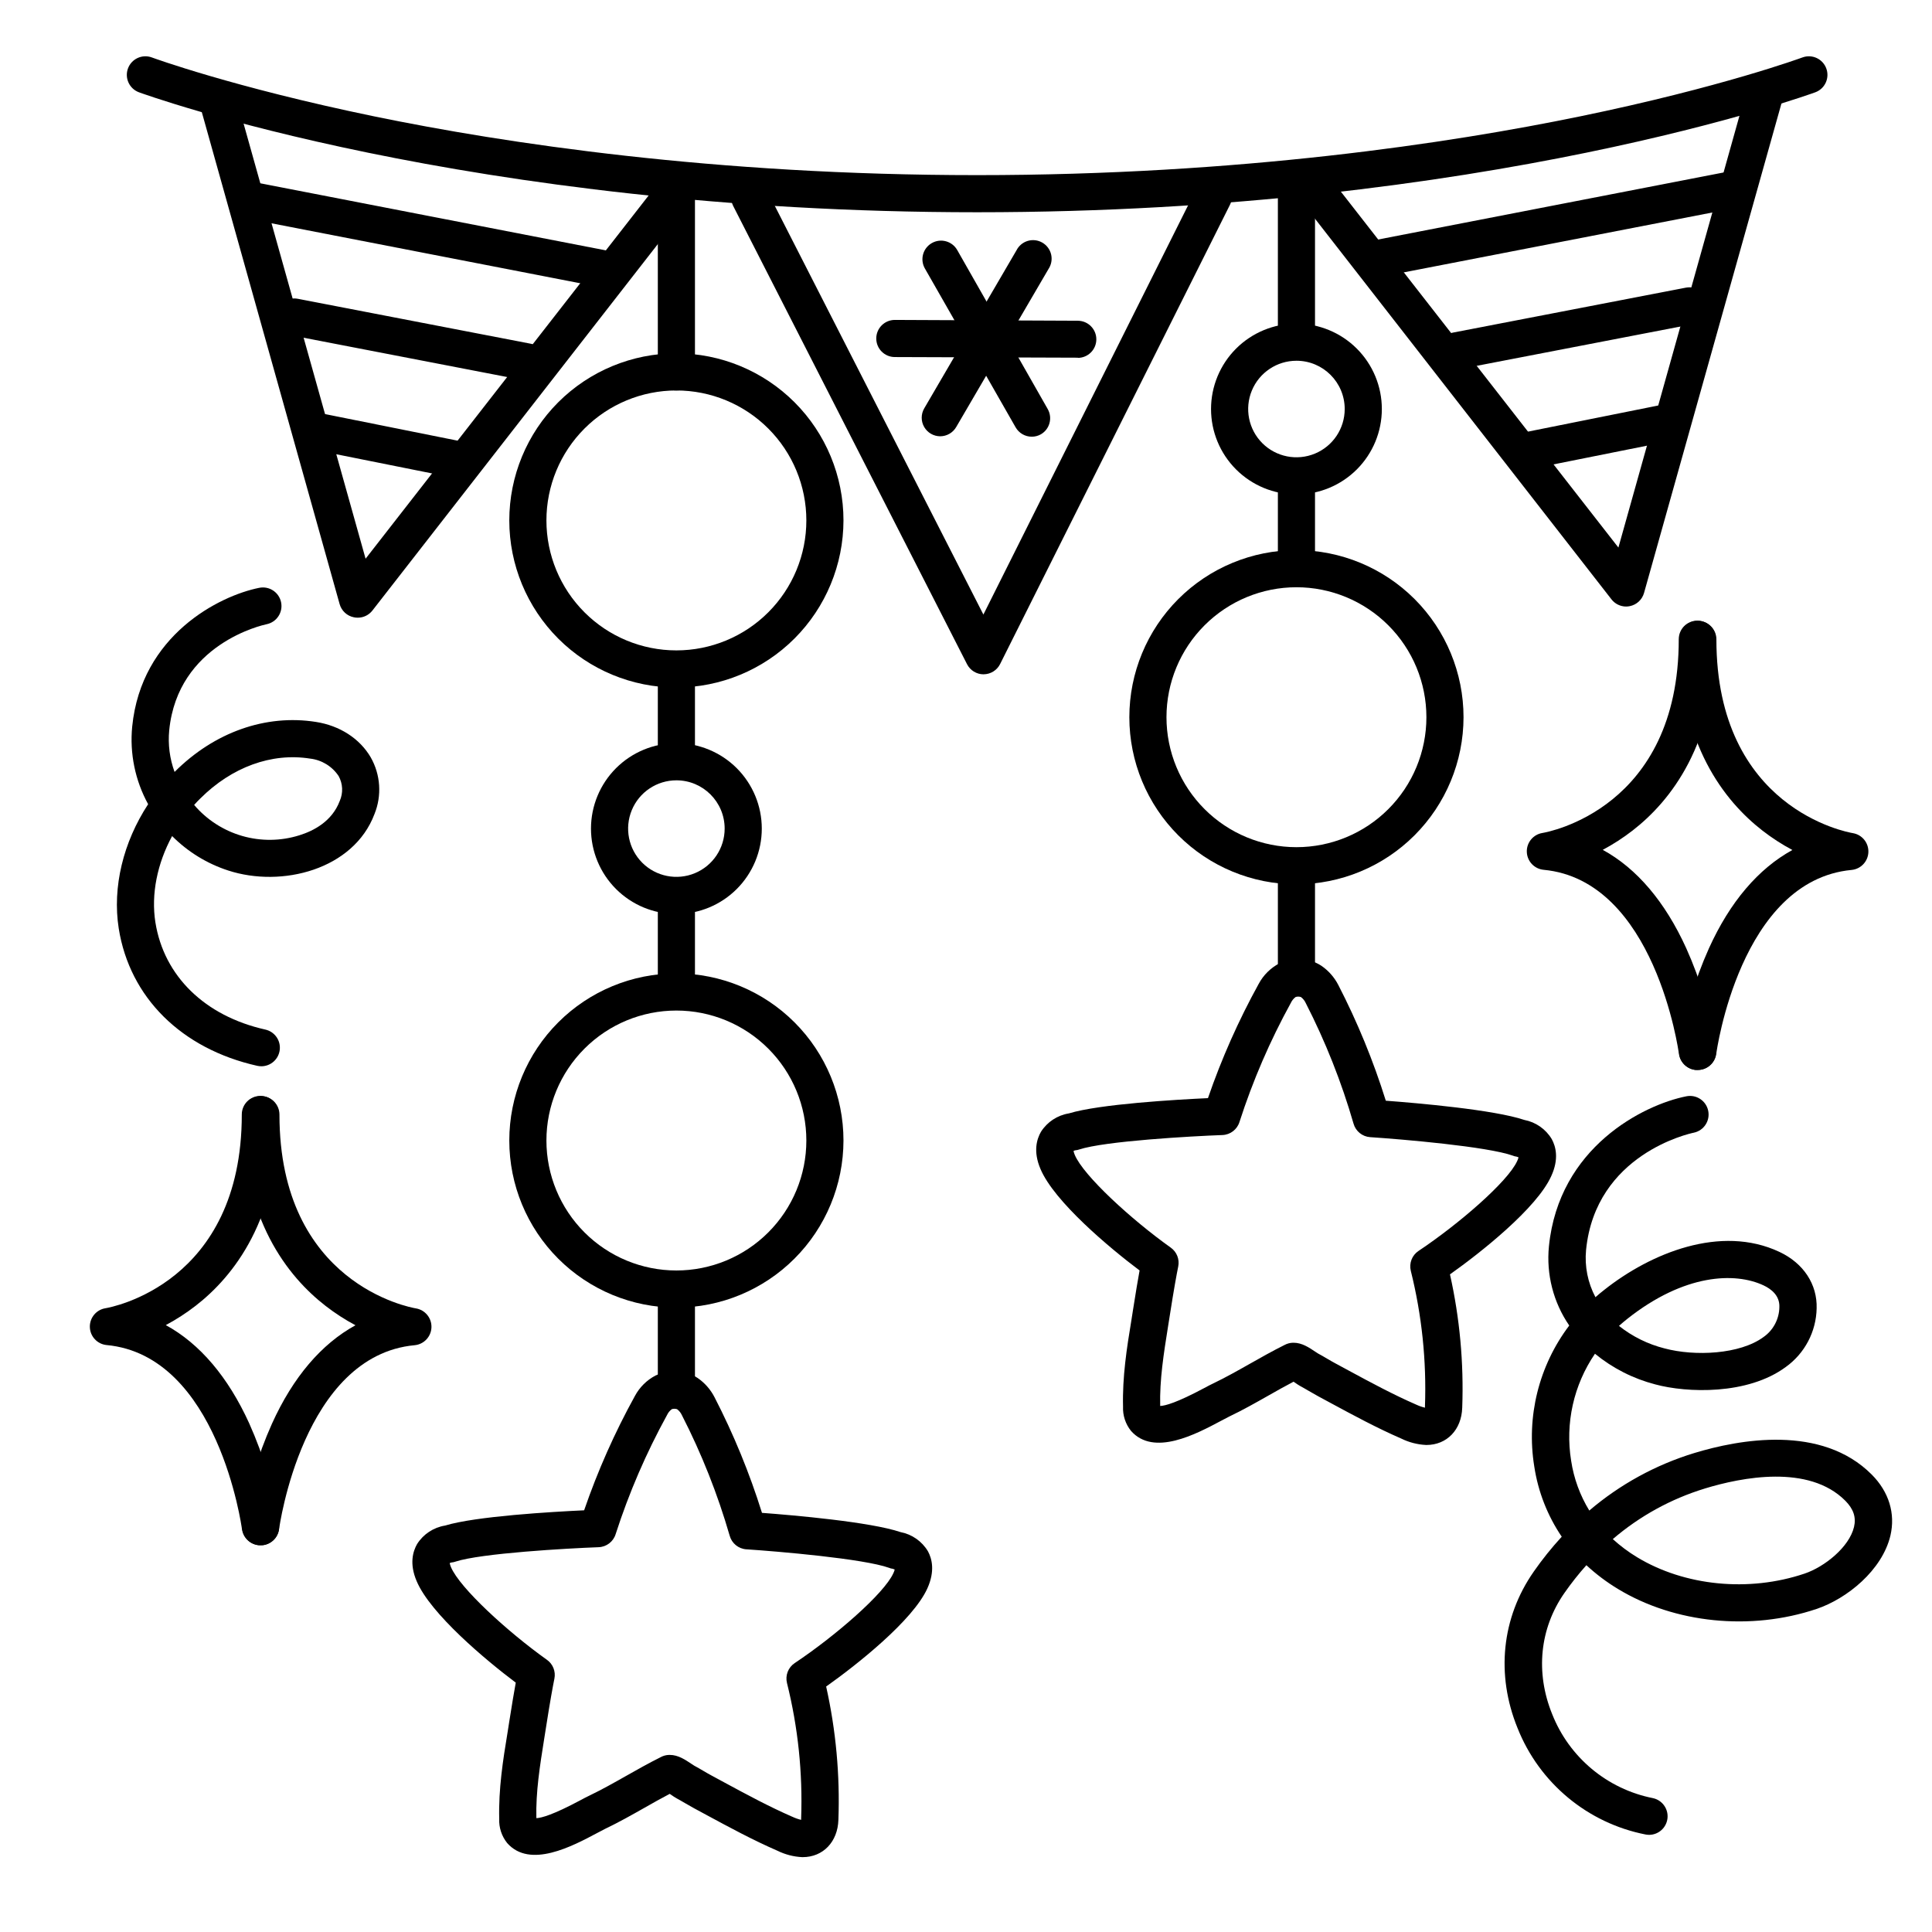 <?xml version="1.0" encoding="UTF-8"?>
<!-- Uploaded to: ICON Repo, www.svgrepo.com, Generator: ICON Repo Mixer Tools -->
<svg fill="#000000" width="800px" height="800px" version="1.1" viewBox="144 144 512 512" xmlns="http://www.w3.org/2000/svg">
 <g>
  <path d="m356.7 636.16h-0.148c-2.258-0.113-4.465-0.688-6.496-1.684-6.535-2.844-12.715-6.188-18.695-9.418-1.113-0.609-2.234-1.211-3.356-1.812-0.809-0.441-1.664-0.934-2.508-1.426-0.848-0.492-1.477-0.867-2.176-1.238-0.5-0.277-0.984-0.602-1.523-0.984l-0.316-0.207c-2.242 1.172-4.438 2.41-6.723 3.711-3.305 1.871-6.731 3.809-10.352 5.539-0.531 0.254-1.23 0.629-2.055 1.074-6.699 3.57-17.918 9.555-23.941 2.715-1.457-1.812-2.211-4.09-2.113-6.414-0.195-7.871 0.984-15.527 2.215-22.926l0.441-2.812c0.719-4.625 1.301-7.981 1.73-10.363-7.871-5.902-22.633-18.242-26.273-26.914-1.969-4.625-0.984-7.871 0.137-9.84h0.004c1.656-2.606 4.348-4.379 7.398-4.871 8.137-2.481 28.438-3.652 36.852-4.043v-0.004c3.602-10.465 8.102-20.598 13.449-30.285 1.242-2.324 3.156-4.223 5.492-5.441 2.703-1.246 5.769-1.441 8.609-0.551 0.887 0.289 1.73 0.691 2.508 1.199 1.895 1.301 3.438 3.051 4.488 5.098 5.074 9.836 9.285 20.098 12.586 30.66 8.395 0.629 28.652 2.383 36.715 5.098 3.031 0.578 5.676 2.426 7.262 5.078 1.074 1.969 1.918 5.254-0.148 9.84-3.836 8.492-18.695 20.262-26.824 26.008 2.59 11.586 3.68 23.461 3.246 35.324-0.176 5.856-4.074 9.891-9.484 9.891zm-35.426-27.09h0.215c2.242 0 4.102 1.277 5.746 2.371 0.277 0.188 0.531 0.363 0.727 0.473 0.797 0.422 1.633 0.914 2.469 1.406 0.836 0.492 1.496 0.875 2.203 1.25l3.387 1.832c6.062 3.277 11.809 6.375 17.938 9.055l0.008-0.004c0.746 0.355 1.531 0.633 2.34 0.828 0.012-0.105 0.012-0.211 0-0.316 0.441-12.102-0.82-24.203-3.75-35.957-0.496-2.012 0.32-4.121 2.047-5.273 10.629-7.086 23.676-18.352 26.145-23.824v0.004c0.156-0.316 0.273-0.645 0.355-0.984-0.184-0.082-0.375-0.148-0.57-0.199-0.301-0.023-0.598-0.102-0.875-0.227-6.781-2.449-29.629-4.379-37.863-4.922l-0.004 0.004c-2.086-0.141-3.859-1.582-4.418-3.602-3.188-11.02-7.422-21.711-12.652-31.922-0.273-0.609-0.688-1.141-1.211-1.555l-0.117-0.07c-0.441-0.133-0.91-0.133-1.348 0-0.547 0.398-0.98 0.926-1.262 1.535-5.539 10.07-10.102 20.645-13.629 31.578-0.613 2.004-2.43 3.398-4.523 3.473-8.246 0.305-31.145 1.586-37.984 3.836v0.004c-0.316 0.113-0.648 0.184-0.984 0.207-0.168 0.035-0.336 0.09-0.492 0.164 0.074 0.355 0.184 0.703 0.324 1.035 2.32 5.551 15.035 17.18 25.457 24.602 1.586 1.125 2.356 3.082 1.969 4.988-0.422 2.086-1.152 6.031-2.242 13.027l-0.453 2.844c-1.16 7.273-2.254 14.141-2.086 21.098 1.379-0.051 4.508-0.926 11.582-4.703 0.984-0.512 1.812-0.984 2.441-1.258 3.316-1.594 6.445-3.356 9.75-5.227 2.953-1.672 6.004-3.394 9.199-4.988v-0.004c0.668-0.355 1.41-0.555 2.164-0.578z"/>
  <path d="m522.02 526.93h-0.148c-2.258-0.113-4.465-0.684-6.496-1.68-6.535-2.844-12.715-6.188-18.695-9.418-1.113-0.609-2.234-1.211-3.356-1.812-0.809-0.441-1.664-0.934-2.508-1.426-0.848-0.492-1.477-0.867-2.176-1.238-0.5-0.277-0.984-0.602-1.523-0.984l-0.316-0.207c-2.242 1.172-4.438 2.41-6.723 3.711-3.305 1.871-6.731 3.809-10.352 5.539-0.531 0.254-1.23 0.629-2.055 1.074-6.699 3.57-17.918 9.555-23.941 2.715-1.457-1.812-2.211-4.094-2.113-6.418-0.195-7.871 0.984-15.527 2.215-22.926l0.441-2.812c0.719-4.625 1.301-7.981 1.73-10.363-7.871-5.902-22.633-18.242-26.273-26.914-1.969-4.625-0.984-7.871 0.137-9.84h0.004c1.656-2.606 4.348-4.375 7.398-4.871 8.137-2.481 28.438-3.652 36.852-4.043 3.602-10.465 8.102-20.598 13.449-30.289 1.242-2.324 3.156-4.219 5.492-5.441 2.703-1.242 5.769-1.441 8.609-0.551 0.887 0.289 1.73 0.691 2.508 1.203 1.895 1.301 3.438 3.051 4.488 5.094 5.074 9.84 9.285 20.098 12.586 30.664 8.395 0.629 28.652 2.383 36.715 5.098 3.031 0.578 5.676 2.426 7.262 5.074 1.074 1.969 1.969 5.254-0.148 9.84-3.836 8.492-18.695 20.262-26.824 26.008 2.59 11.59 3.68 23.461 3.246 35.328-0.176 5.856-4.074 9.887-9.484 9.887zm-35.426-27.09h0.215c2.242 0 4.102 1.277 5.746 2.371 0.277 0.188 0.531 0.363 0.727 0.473 0.797 0.422 1.633 0.914 2.469 1.406 0.836 0.492 1.496 0.875 2.203 1.25l3.387 1.832c6.062 3.277 11.809 6.375 17.938 9.055h0.008c0.746 0.355 1.531 0.633 2.34 0.824 0.012-0.105 0.012-0.211 0-0.312 0.441-12.102-0.82-24.207-3.75-35.957-0.496-2.016 0.32-4.125 2.047-5.273 10.629-7.086 23.676-18.352 26.145-23.824 0.156-0.312 0.273-0.645 0.355-0.984-0.184-0.082-0.375-0.145-0.57-0.195-0.301-0.027-0.598-0.102-0.875-0.227-6.781-2.449-29.629-4.379-37.863-4.922h-0.004c-2.086-0.137-3.859-1.582-4.418-3.602-3.188-11.02-7.422-21.707-12.652-31.918-0.273-0.609-0.688-1.145-1.211-1.555l-0.117-0.07c-0.441-0.133-0.91-0.133-1.348 0-0.547 0.395-0.98 0.926-1.262 1.535-5.539 10.066-10.102 20.641-13.629 31.578-0.613 2.004-2.43 3.398-4.523 3.473-8.246 0.305-31.145 1.586-37.984 3.836-0.316 0.113-0.648 0.184-0.984 0.207-0.168 0.035-0.336 0.094-0.492 0.168 0.074 0.355 0.184 0.699 0.324 1.031 2.32 5.551 15.035 17.18 25.457 24.602 1.586 1.129 2.356 3.082 1.969 4.988-0.422 2.086-1.152 6.031-2.242 13.027l-0.453 2.844c-1.16 7.273-2.254 14.141-2.086 21.098 1.379-0.051 4.508-0.926 11.582-4.703 0.984-0.512 1.812-0.984 2.441-1.258 3.316-1.594 6.445-3.356 9.75-5.227 2.953-1.672 6.004-3.394 9.199-4.988 0.668-0.355 1.41-0.555 2.164-0.582z"/>
  <path d="m323.25 247.48c-2.719 0-4.918-2.203-4.918-4.918v-47.234c0-2.715 2.199-4.918 4.918-4.918s4.922 2.203 4.922 4.918v47.234c0 1.305-0.52 2.555-1.441 3.477-0.926 0.926-2.176 1.441-3.481 1.441z"/>
  <path d="m323.25 350.25c-2.719 0-4.918-2.203-4.918-4.918v-23.5c0-2.715 2.199-4.918 4.918-4.918s4.922 2.203 4.922 4.918v23.5c0 1.305-0.52 2.555-1.441 3.477-0.926 0.926-2.176 1.441-3.481 1.441z"/>
  <path d="m323.25 411.23c-2.719 0-4.918-2.203-4.918-4.918v-24.465c0-2.715 2.199-4.918 4.918-4.918s4.922 2.203 4.922 4.918v24.465c0 1.305-0.52 2.555-1.441 3.477-0.926 0.926-2.176 1.441-3.481 1.441z"/>
  <path d="m323.25 516.11c-2.719 0-4.918-2.203-4.918-4.918v-24.543c0-2.715 2.199-4.918 4.918-4.918s4.922 2.203 4.922 4.918v24.543c0 1.305-0.52 2.555-1.441 3.477-0.926 0.926-2.176 1.441-3.481 1.441z"/>
  <path d="m487.57 238.07c-2.715 0-4.918-2.203-4.918-4.918v-40.777c0-2.719 2.203-4.922 4.918-4.922 2.719 0 4.922 2.203 4.922 4.922v40.777c0 1.305-0.52 2.555-1.441 3.477-0.922 0.922-2.176 1.441-3.481 1.441z"/>
  <path d="m487.57 298.81c-2.715 0-4.918-2.203-4.918-4.918v-22.742c0-2.715 2.203-4.918 4.918-4.918 2.719 0 4.922 2.203 4.922 4.918v22.742c0 2.715-2.203 4.918-4.922 4.918z"/>
  <path d="m487.57 406.89c-2.715 0-4.918-2.203-4.918-4.922v-27.668c0-2.719 2.203-4.922 4.918-4.922 2.719 0 4.922 2.203 4.922 4.922v27.668c0 1.305-0.52 2.559-1.441 3.481-0.922 0.922-2.176 1.441-3.481 1.441z"/>
  <path d="m238.78 307.69c-0.332 0.004-0.664-0.027-0.984-0.098-1.82-0.355-3.285-1.707-3.789-3.492l-36.715-131.06c-0.734-2.617 0.793-5.332 3.41-6.066s5.332 0.793 6.066 3.41l34.117 121.68 77.684-99.688c1.691-2.074 4.727-2.422 6.84-0.777 2.109 1.641 2.523 4.672 0.926 6.816l-83.641 107.38c-0.938 1.207-2.387 1.91-3.914 1.898z"/>
  <path d="m574.95 304.74c-1.52 0-2.953-0.699-3.887-1.898l-83.641-107.38c-1.438-2.144-0.973-5.031 1.059-6.621 2.031-1.586 4.945-1.336 6.676 0.578l77.734 99.688 34.117-121.68c0.816-2.512 3.469-3.93 6.012-3.215 2.539 0.711 4.066 3.305 3.457 5.871l-36.793 131.06c-0.504 1.785-1.969 3.137-3.789 3.496-0.309 0.066-0.625 0.098-0.945 0.098z"/>
  <path d="m404.65 322.7c-1.848 0-3.539-1.039-4.379-2.688l-61.875-121.25c-0.641-1.168-0.781-2.543-0.391-3.812 0.391-1.273 1.281-2.332 2.465-2.938s2.562-0.707 3.824-0.277c1.258 0.426 2.289 1.348 2.859 2.547l57.457 112.58 56.539-113.03c1.23-2.43 4.195-3.406 6.625-2.176 2.43 1.227 3.402 4.191 2.176 6.621l-60.902 121.69c-0.828 1.664-2.519 2.719-4.379 2.727z"/>
  <path d="m402.95 200.25c-135.11 0-221.28-31.488-222.13-31.793-2.547-0.945-3.848-3.777-2.902-6.328 0.945-2.547 3.777-3.848 6.328-2.902 0.215 0.078 21.43 7.871 58.844 15.598 34.508 7.113 90.262 15.586 159.86 15.586 69.598 0 125.35-8.473 159.86-15.586 37.391-7.703 58.625-15.52 58.844-15.598h0.004c2.547-0.945 5.379 0.355 6.324 2.902 0.949 2.551-0.352 5.383-2.902 6.328-0.844 0.305-87.016 31.793-222.13 31.793z"/>
  <path d="m593.85 427.55c-2.488 0.02-4.602-1.82-4.922-4.289-0.07-0.5-6.309-45.984-35.875-48.758-2.457-0.246-4.352-2.273-4.43-4.742s1.688-4.613 4.125-5.012c1.457-0.246 36.141-6.504 36.141-51.344 0-2.719 2.203-4.922 4.922-4.922 2.715 0 4.918 2.203 4.918 4.922 0 27.738-11.996 42.871-22.051 50.676-2.492 1.934-5.144 3.652-7.93 5.137 9.023 4.922 16.531 13.777 22.121 26.066 3.828 8.512 6.484 17.5 7.898 26.727 0.344 2.695-1.562 5.156-4.258 5.5-0.219 0.027-0.441 0.043-0.66 0.039z"/>
  <path d="m593.89 427.55h-0.629c-2.691-0.348-4.594-2.809-4.25-5.5 1.406-9.223 4.055-18.215 7.871-26.727 5.578-12.32 13.098-21.117 22.121-26.066-2.785-1.484-5.438-3.203-7.93-5.137-10.055-7.805-22.051-22.938-22.051-50.676 0-2.719 2.199-4.918 4.918-4.918s4.922 2.199 4.922 4.918c0 44.84 34.688 51.098 36.164 51.344h-0.004c2.438 0.402 4.199 2.551 4.117 5.019s-1.984 4.496-4.441 4.734c-29.59 2.773-35.816 48.293-35.875 48.758h-0.004c-0.336 2.457-2.449 4.277-4.93 4.25z"/>
  <path d="m213.04 553.5c-2.492 0.02-4.602-1.824-4.922-4.293-0.07-0.5-6.309-45.984-35.875-48.758v0.004c-2.457-0.246-4.356-2.273-4.43-4.742-0.078-2.469 1.688-4.613 4.125-5.012 1.457-0.246 36.141-6.504 36.141-51.344 0-2.719 2.203-4.922 4.922-4.922 2.715 0 4.918 2.203 4.918 4.922 0 27.738-11.996 42.871-22.051 50.676-2.492 1.934-5.148 3.652-7.93 5.137 9.023 4.922 16.531 13.777 22.121 26.066h-0.004c3.82 8.512 6.469 17.5 7.875 26.727 0.176 1.293-0.172 2.606-0.965 3.644-0.789 1.039-1.961 1.719-3.258 1.895-0.223 0.016-0.445 0.016-0.668 0z"/>
  <path d="m213.09 553.5h-0.629c-2.691-0.348-4.594-2.809-4.25-5.5 1.406-9.223 4.055-18.215 7.871-26.727 5.578-12.32 13.098-21.117 22.121-26.066-2.785-1.484-5.438-3.203-7.93-5.137-10.055-7.805-22.051-22.938-22.051-50.676h-0.004c0-2.719 2.203-4.922 4.922-4.922s4.918 2.203 4.918 4.922c0 44.84 34.688 51.098 36.164 51.344 2.438 0.402 4.199 2.551 4.117 5.019-0.082 2.469-1.984 4.496-4.441 4.734-29.641 2.734-35.867 48.254-35.938 48.715-0.316 2.453-2.398 4.289-4.871 4.293z"/>
  <path d="m487.57 378.35c-11.742 0-23.008-4.668-31.309-12.969-8.305-8.305-12.973-19.57-12.973-31.312 0-11.742 4.668-23.008 12.973-31.312 8.301-8.301 19.566-12.969 31.309-12.969 11.746 0 23.008 4.668 31.312 12.969 8.305 8.305 12.969 19.57 12.969 31.312-0.012 11.738-4.684 22.996-12.984 31.297-8.301 8.301-19.555 12.969-31.297 12.984zm0-78.719v-0.004c-9.133 0-17.895 3.629-24.352 10.09-6.461 6.457-10.09 15.219-10.09 24.352 0 9.133 3.629 17.895 10.09 24.352 6.457 6.461 15.219 10.09 24.352 10.09 9.133 0 17.895-3.629 24.352-10.09 6.461-6.457 10.09-15.219 10.09-24.352 0-9.133-3.629-17.895-10.09-24.352-6.457-6.461-15.219-10.09-24.352-10.09z"/>
  <path d="m323.25 386.22c-6.004 0-11.758-2.383-16.004-6.629-4.242-4.246-6.629-10-6.629-16.004 0-6 2.387-11.758 6.629-16.004 4.246-4.242 10-6.629 16.004-6.629s11.758 2.387 16.004 6.629c4.242 4.246 6.629 10.004 6.629 16.004 0 6.004-2.387 11.758-6.629 16.004-4.246 4.246-10 6.629-16.004 6.629zm0-35.426c-5.172 0-9.84 3.117-11.816 7.898-1.98 4.781-0.887 10.281 2.769 13.941 3.66 3.656 9.164 4.75 13.941 2.773 4.781-1.98 7.898-6.644 7.898-11.82 0-7.062-5.727-12.793-12.793-12.793z"/>
  <path d="m487.57 275.03c-6 0-11.758-2.387-16.004-6.629-4.242-4.246-6.629-10-6.629-16.004 0-6.004 2.387-11.758 6.629-16.004 4.246-4.242 10.004-6.629 16.004-6.629 6.004 0 11.758 2.387 16.004 6.629 4.246 4.246 6.629 10 6.629 16.004 0 6.004-2.383 11.758-6.629 16.004-4.246 4.242-10 6.629-16.004 6.629zm0-35.426c-5.172 0-9.836 3.117-11.816 7.898-1.98 4.777-0.887 10.281 2.773 13.941 3.656 3.656 9.16 4.75 13.938 2.769 4.781-1.977 7.898-6.644 7.898-11.816 0-7.066-5.727-12.793-12.793-12.793z"/>
  <path d="m323.25 326.2c-11.742 0-23.008-4.668-31.312-12.969-8.301-8.305-12.969-19.57-12.969-31.312 0-11.742 4.668-23.008 12.969-31.312 8.305-8.301 19.57-12.969 31.312-12.969 11.742 0 23.008 4.668 31.312 12.969 8.301 8.305 12.969 19.57 12.969 31.312-0.016 11.738-4.684 22.996-12.984 31.297-8.301 8.301-19.559 12.969-31.297 12.984zm0-78.719v-0.004c-9.133 0-17.895 3.629-24.352 10.09-6.461 6.457-10.09 15.219-10.09 24.352 0 9.133 3.629 17.895 10.09 24.352 6.457 6.461 15.219 10.09 24.352 10.09 9.133 0 17.895-3.629 24.352-10.09 6.461-6.457 10.09-15.219 10.09-24.352 0-9.133-3.629-17.895-10.09-24.352-6.457-6.461-15.219-10.09-24.352-10.09z"/>
  <path d="m323.25 490.53c-11.742 0-23.008-4.664-31.312-12.969-8.301-8.305-12.969-19.566-12.969-31.312 0-11.742 4.668-23.008 12.969-31.309 8.305-8.305 19.57-12.973 31.312-12.973 11.742 0 23.008 4.668 31.312 12.973 8.301 8.301 12.969 19.566 12.969 31.309-0.016 11.742-4.684 22.996-12.984 31.297s-19.559 12.973-31.297 12.984zm0-78.719v-0.004c-9.133 0-17.895 3.629-24.352 10.09-6.461 6.457-10.09 15.219-10.09 24.352 0 9.133 3.629 17.895 10.09 24.352 6.457 6.461 15.219 10.09 24.352 10.09 9.133 0 17.895-3.629 24.352-10.09 6.461-6.457 10.09-15.219 10.09-24.352 0-9.133-3.629-17.895-10.09-24.352-6.457-6.461-15.219-10.09-24.352-10.09z"/>
  <path d="m581.05 630.25c-0.312 0-0.625-0.027-0.934-0.086-15.387-3.016-28.18-13.648-33.957-28.223-5.766-14.16-4.203-29.254 4.281-41.418h-0.004c2.269-3.254 4.754-6.356 7.441-9.277-3.785-5.59-6.273-11.953-7.281-18.629-2.141-13.191 1.211-26.68 9.27-37.34-4.215-6.144-6.121-13.578-5.383-20.992 2.629-26.215 24.965-37.473 36.406-39.754 2.664-0.543 5.262 1.176 5.805 3.84 0.547 2.664-1.172 5.262-3.836 5.805-1.062 0.215-26.016 5.656-28.535 31.094-0.41 4.32 0.453 8.664 2.488 12.5 0.766-0.68 1.555-1.34 2.371-1.969 12.203-9.664 30.809-17.379 46.406-10.027 6.375 3 10.035 8.59 9.84 14.957-0.125 6.172-3.148 11.926-8.168 15.527-10.137 7.488-26.254 6.887-34.629 4.613h0.004c-5.844-1.52-11.285-4.289-15.953-8.117-5.66 8.293-7.918 18.438-6.316 28.348 0.707 4.68 2.344 9.168 4.812 13.207 8.117-6.922 17.566-12.102 27.77-15.223 11.875-3.621 33.789-7.695 47.113 5.719 4.535 4.574 6.277 10.301 4.922 16.137-2.176 9.172-11.492 16.727-19.582 19.445-17.406 5.856-37.57 3.828-52.605-5.285-3.004-1.812-5.812-3.926-8.387-6.309-2.09 2.34-4.039 4.805-5.832 7.379-6.543 9.379-7.715 21.066-3.238 32.078 4.531 11.48 14.59 19.871 26.695 22.27 2.453 0.523 4.121 2.809 3.871 5.309-0.254 2.496-2.344 4.402-4.856 4.422zm-9.645-78.375c1.98 1.801 4.129 3.406 6.418 4.793 12.625 7.656 29.629 9.328 44.367 4.367 5.344-1.789 11.875-7.035 13.145-12.379 0.602-2.547-0.137-4.754-2.301-6.938-9.691-9.75-27.504-6.219-37.266-3.238l0.004 0.004c-8.957 2.738-17.246 7.297-24.355 13.391zm1.633-56.5h0.004c3.562 2.824 7.688 4.863 12.102 5.973 7.981 2.137 19.977 1.594 26.223-3.031 2.598-1.824 4.152-4.789 4.184-7.961 0.109-3.039-2.203-4.781-4.172-5.707-7.566-3.562-21.02-3.109-36.113 8.855-0.758 0.602-1.496 1.219-2.215 1.871z"/>
  <path d="m304.84 220.34c-0.332 0-0.66-0.027-0.984-0.09l-94.07-18.273c-2.668-0.52-4.41-3.102-3.891-5.769 0.516-2.668 3.102-4.41 5.769-3.891l94.109 18.273v-0.004c2.504 0.48 4.223 2.793 3.969 5.328-0.258 2.535-2.406 4.453-4.953 4.426z"/>
  <path d="m283.73 244.84c-0.332 0.004-0.66-0.027-0.984-0.086l-61.668-11.906c-2.668-0.516-4.414-3.094-3.902-5.762 0.512-2.668 3.094-4.418 5.762-3.902l61.715 11.906c2.492 0.48 4.211 2.769 3.969 5.297-0.238 2.523-2.356 4.453-4.891 4.453z"/>
  <path d="m264.77 270.62c-0.328 0.004-0.66-0.031-0.984-0.098l-36.406-7.293c-2.664-0.543-4.387-3.144-3.844-5.809 0.543-2.668 3.144-4.387 5.812-3.844l36.406 7.301c2.477 0.504 4.172 2.801 3.918 5.316-0.254 2.516-2.375 4.43-4.902 4.426z"/>
  <path d="m507.52 217.74c-2.535 0.004-4.66-1.926-4.902-4.453-0.242-2.523 1.477-4.82 3.969-5.301l94.148-18.27c2.668-0.52 5.254 1.223 5.773 3.891 0.516 2.668-1.227 5.25-3.894 5.769l-94.148 18.273c-0.312 0.059-0.629 0.09-0.945 0.09z"/>
  <path d="m530 241.89c-2.535-0.004-4.652-1.934-4.894-4.457-0.238-2.523 1.48-4.816 3.969-5.297l61.707-11.906c2.672-0.512 5.25 1.234 5.762 3.902 0.516 2.668-1.23 5.246-3.898 5.762l-61.707 11.906c-0.309 0.059-0.621 0.086-0.938 0.09z"/>
  <path d="m548.58 268.39c-2.527 0.004-4.644-1.91-4.898-4.426-0.254-2.512 1.438-4.812 3.914-5.312l36.406-7.301 0.004-0.004c2.664-0.543 5.266 1.18 5.809 3.844 0.543 2.664-1.176 5.266-3.84 5.812l-36.406 7.293-0.004-0.004c-0.324 0.066-0.652 0.102-0.984 0.098z"/>
  <path d="m417.43 259.73c-1.77 0-3.402-0.945-4.281-2.481l-24.039-42.086c-0.652-1.133-0.828-2.481-0.488-3.746 0.34-1.262 1.172-2.336 2.305-2.988 2.359-1.359 5.375-0.547 6.734 1.812l23.992 42.156c1.344 2.359 0.527 5.363-1.832 6.711-0.73 0.41-1.555 0.625-2.391 0.621z"/>
  <path d="m429.64 238.79-48.5-0.168c-2.719 0-4.922-2.203-4.922-4.918 0-2.719 2.203-4.922 4.922-4.922l48.48 0.215v0.004c2.719 0 4.918 2.203 4.918 4.918 0 2.719-2.199 4.922-4.918 4.922z"/>
  <path d="m393.17 259.62c-1.758-0.004-3.383-0.945-4.258-2.473-0.875-1.527-0.867-3.406 0.02-4.926l24.441-41.871c0.609-1.211 1.688-2.117 2.988-2.508 1.297-0.387 2.699-0.223 3.871 0.457 1.176 0.68 2.016 1.812 2.328 3.133 0.309 1.316 0.062 2.707-0.688 3.84l-24.453 41.871 0.004-0.004c-0.875 1.527-2.492 2.473-4.254 2.481z"/>
  <path d="m213.25 426.57c-0.363 0-0.727-0.039-1.082-0.117-20.094-4.508-33.809-18.137-36.703-36.406-1.723-10.961 1.199-22.867 7.793-32.926-3.445-6.277-4.918-13.449-4.223-20.578 2.422-24.246 23.074-34.648 33.652-36.762h0.004c2.66-0.543 5.262 1.176 5.805 3.84 0.543 2.66-1.176 5.262-3.84 5.805-0.984 0.207-23.52 5.156-25.809 28.094-0.363 3.742 0.121 7.519 1.418 11.051 10.547-10.559 24.184-15.344 37.43-13.258 6.367 0.984 11.66 4.43 14.555 9.398 2.613 4.598 2.977 10.137 0.984 15.035-5.531 14.672-24.523 19.594-38.781 14.938-5.598-1.82-10.684-4.945-14.84-9.121-3.938 7.273-5.609 15.391-4.43 22.879 2.266 14.207 13.09 24.816 29.141 28.406 2.449 0.547 4.094 2.848 3.816 5.344-0.273 2.492-2.383 4.379-4.891 4.379zm-17.801-69.254c3.348 3.934 7.781 6.793 12.742 8.223 4.965 1.43 10.238 1.367 15.164-0.184 3.738-1.16 8.641-3.68 10.676-9.082 0.945-2.129 0.836-4.578-0.293-6.613-1.719-2.582-4.492-4.277-7.578-4.625-10.176-1.613-20.762 2.254-29.098 10.59-0.551 0.551-1.09 1.082-1.613 1.691z"/>
 </g>
</svg>